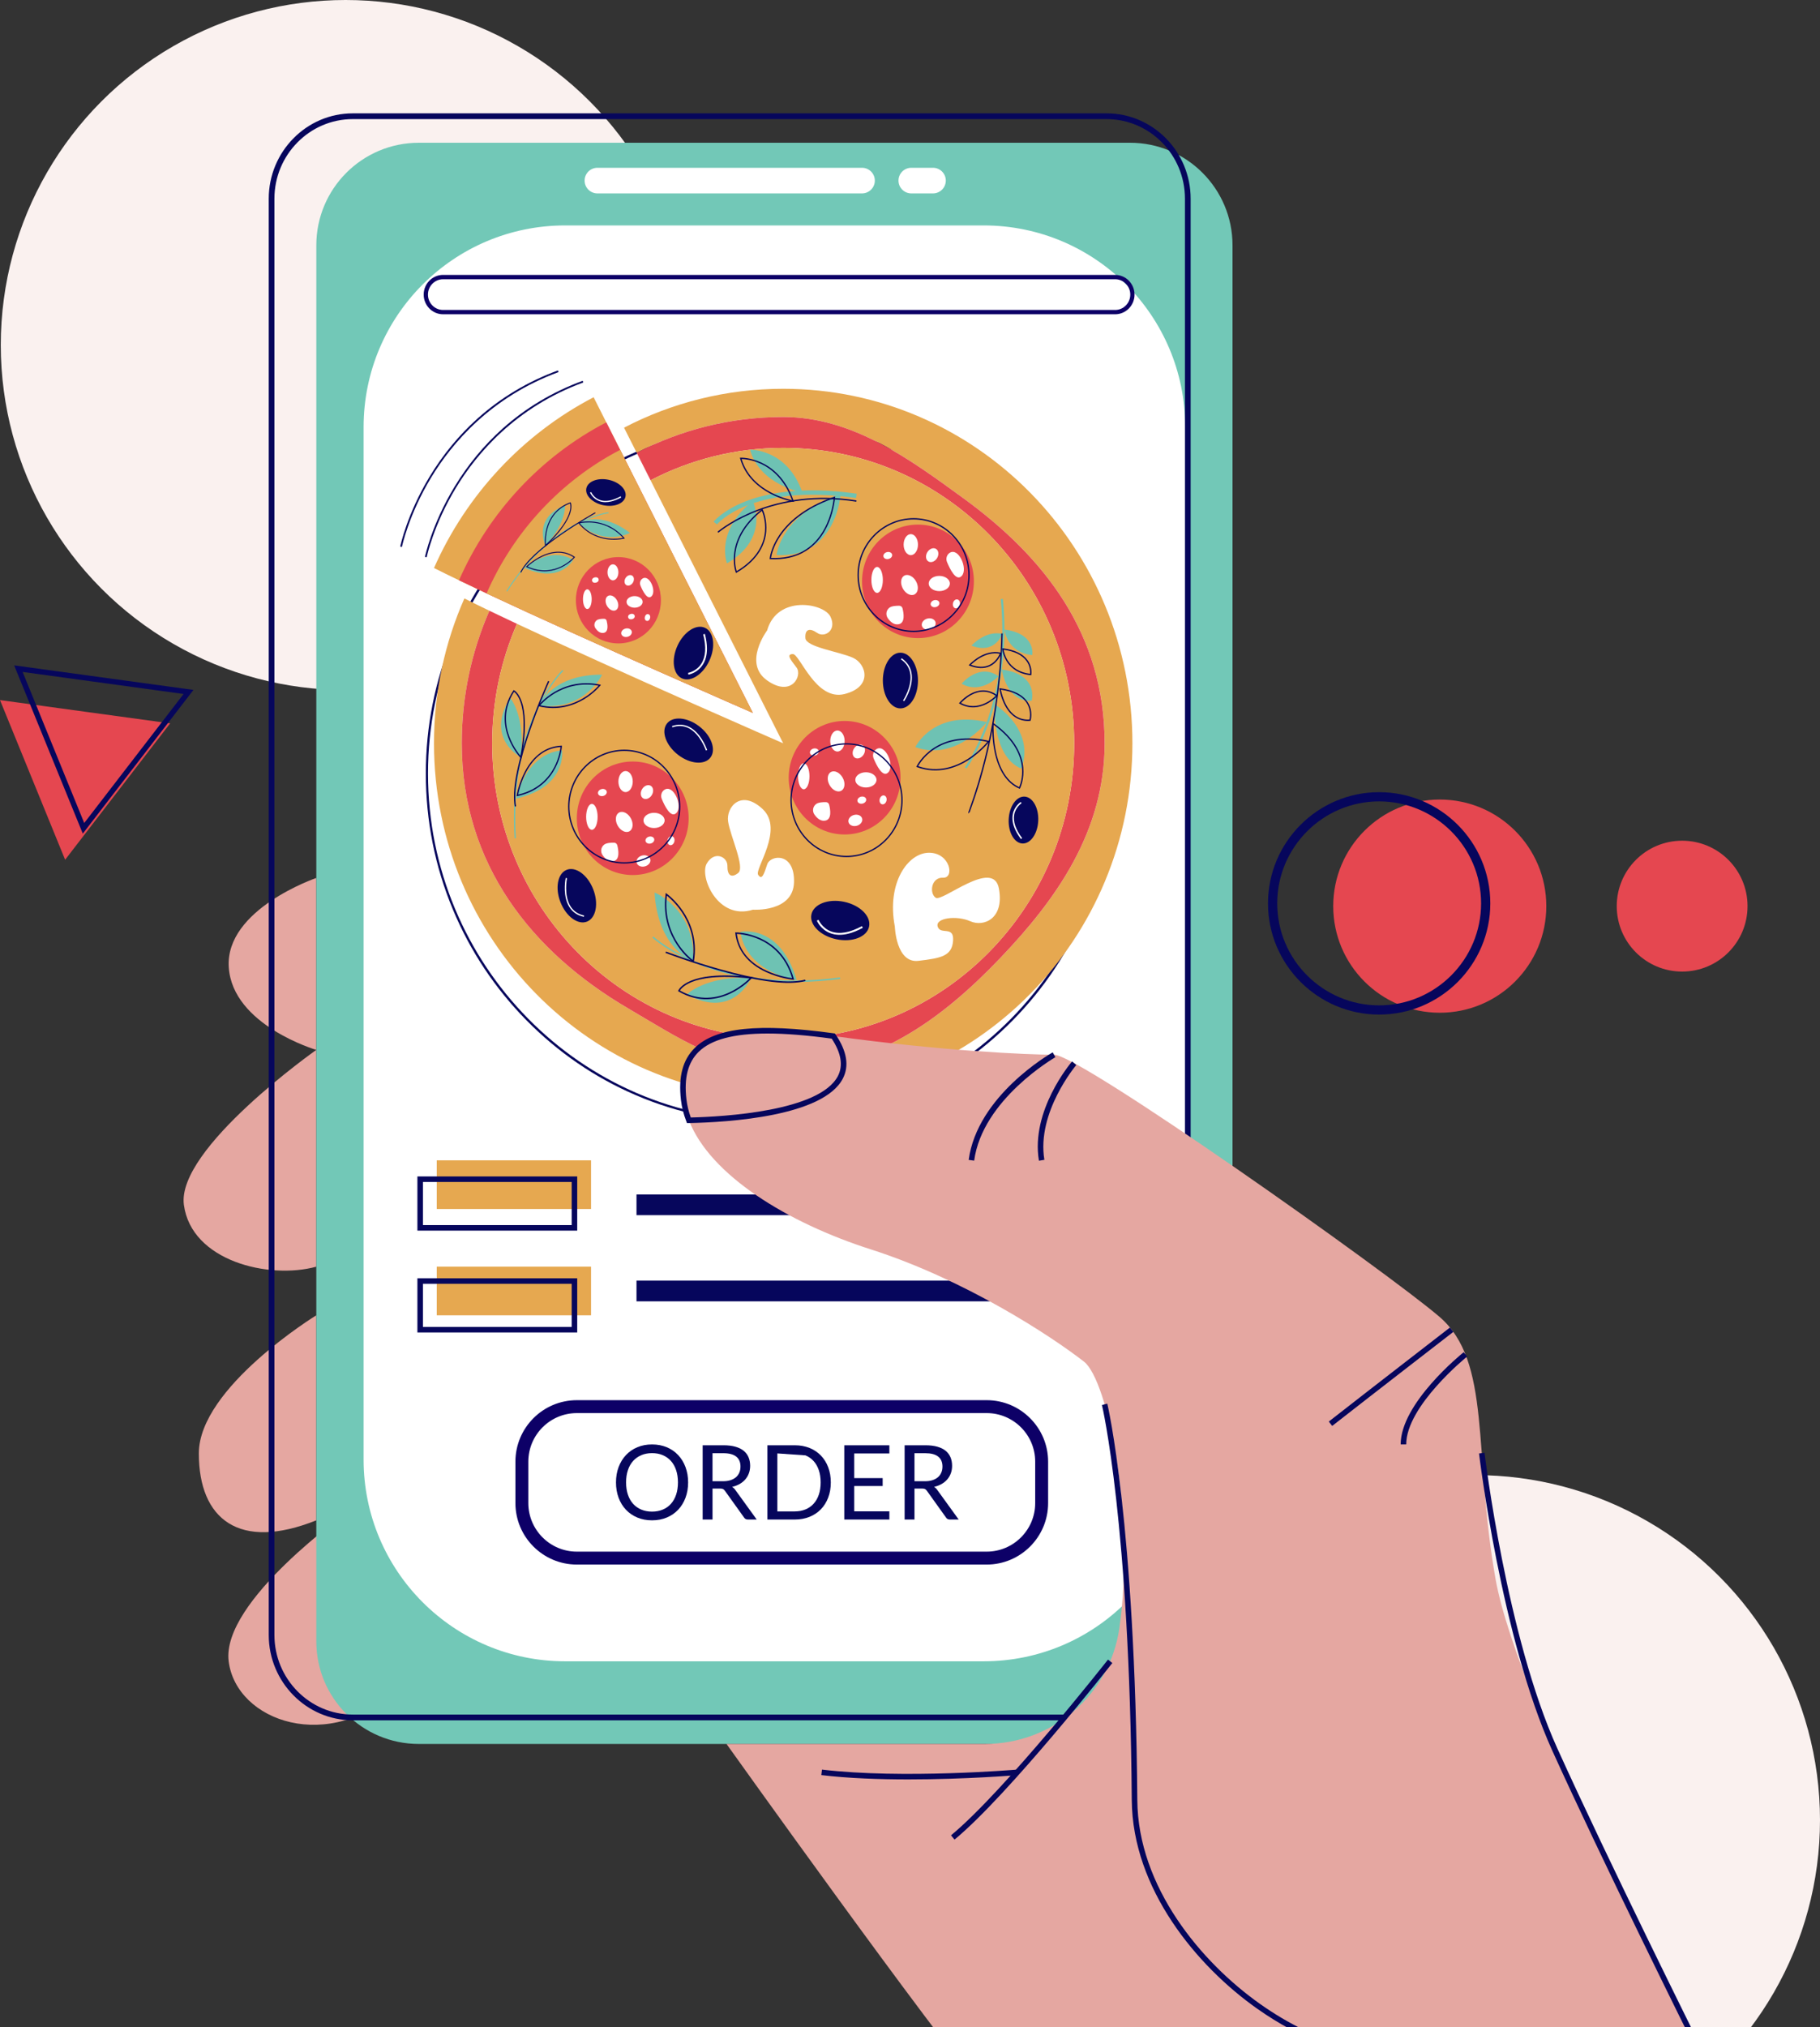 <?xml version="1.0" encoding="utf-8"?>
<!-- Generator: Adobe Illustrator 15.0.0, SVG Export Plug-In . SVG Version: 6.00 Build 0)  -->
<!DOCTYPE svg PUBLIC "-//W3C//DTD SVG 1.1//EN" "http://www.w3.org/Graphics/SVG/1.1/DTD/svg11.dtd">
<svg version="1.1" id="Layer_1" xmlns="http://www.w3.org/2000/svg" xmlns:xlink="http://www.w3.org/1999/xlink" x="0px" y="0px"
	 width="150px" height="167px" viewBox="0 -3.125 150 167" enable-background="new 0 -3.125 150 167" xml:space="preserve">
<rect x="0" y="-3.125" width="150" height="167" fill="#333333" stroke="none"/>
<g>
	<circle fill="#FAF1EF" cx="28.485" cy="25.296" r="28.421"/>
	<circle fill="#FAF1EF" cx="121.579" cy="146.811" r="28.421"/>
	<g>
		<g>
			<g>
				<path fill="#E5A7A1" d="M26.069,69.199c0,0-7.522,2.569-7.215,7.354c0.309,4.785,7.215,6.811,7.215,6.811V69.199z"/>
				<path fill="#E5A7A1" d="M26.069,83.363c0,0-11.53,8.125-10.914,12.762s7.016,6.17,10.914,5.096V83.363z"/>
				<path fill="#E5A7A1" d="M26.069,105.227c0,0-9.681,5.943-9.681,11.377c0,5.432,3.329,8.057,9.681,5.512V105.227z"/>
				<path fill="#E5A7A1" d="M28.722,121.381c0,0-10.502,7.395-9.876,12.35c0.626,4.954,8.294,7.707,14.14,2.18L28.722,121.381z"/>
			</g>
			<g>
				<g>
					<path fill="#72C8B7" d="M93.134,140.539H34.517c-4.665,0-8.447-3.781-8.447-8.447V17.083c0-4.666,3.782-8.448,8.447-8.448
						h58.617c4.665,0,8.447,3.782,8.447,8.448v115.009C101.581,136.758,97.799,140.539,93.134,140.539z"/>
					<path fill="#FFFFFF" d="M81.068,133.73H46.582c-9.176,0-16.615-7.439-16.615-16.615V32.059c0-9.176,7.439-16.614,16.615-16.614
						h34.486c9.177,0,16.614,7.438,16.614,16.614v85.056C97.683,126.291,90.245,133.73,81.068,133.73z"/>
					<path fill="#FFFFFF" d="M71.045,12.807H49.237c-0.583,0-1.055-0.473-1.055-1.055l0,0c0-0.583,0.472-1.055,1.055-1.055h21.808
						c0.583,0,1.056,0.472,1.056,1.055l0,0C72.101,12.334,71.628,12.807,71.045,12.807z"/>
					<path fill="#FFFFFF" d="M76.896,12.807h-1.79c-0.583,0-1.055-0.473-1.055-1.055l0,0c0-0.583,0.472-1.055,1.055-1.055h1.79
						c0.582,0,1.055,0.472,1.055,1.055l0,0C77.95,12.334,77.478,12.807,76.896,12.807z"/>
				</g>
				<path fill="#06065C" d="M91.2,138.591H29.079c-3.82,0-6.93-3.154-6.93-7.031V13.244c0-3.877,3.109-7.032,6.93-7.032H91.2
					c3.82,0,6.93,3.154,6.93,7.032V131.56C98.13,135.437,95.021,138.591,91.2,138.591z M29.079,6.687
					c-3.562,0-6.462,2.941-6.462,6.557V131.56c0,3.615,2.899,6.557,6.462,6.557H91.2c3.562,0,6.461-2.941,6.461-6.557V13.244
					c0-3.616-2.898-6.557-6.461-6.557H29.079z"/>
				<g>
					<path fill="#06065C" d="M91.766,60.599c0,3.881-0.749,7.647-2.227,11.192c-1.428,3.424-3.471,6.498-6.073,9.139
						c-2.602,2.641-5.632,4.714-9.006,6.162c-3.494,1.499-7.204,2.26-11.029,2.26s-7.536-0.761-11.029-2.26
						c-3.374-1.448-6.404-3.521-9.007-6.162s-4.646-5.715-6.072-9.139c-1.478-3.545-2.227-7.311-2.227-11.192
						s0.749-7.647,2.227-11.191c1.427-3.424,3.47-6.499,6.072-9.139s5.633-4.713,9.007-6.162c3.493-1.5,7.204-2.26,11.029-2.26
						s7.535,0.76,11.029,2.26c3.374,1.448,6.404,3.521,9.006,6.162c2.603,2.641,4.646,5.715,6.073,9.139
						C91.017,52.952,91.766,56.718,91.766,60.599z M35.274,60.599c0,15.753,12.631,28.571,28.156,28.571
						s28.156-12.817,28.156-28.571s-12.631-28.57-28.156-28.57S35.274,44.846,35.274,60.599z"/>
					<path fill="#E6A850" d="M35.769,43.666c0.603,0.305,1.297,0.646,2.062,1.013c0.702,0.339,1.465,0.7,2.272,1.079
						c8.512,3.992,21.941,9.842,21.941,9.842L51.112,33.932l-1.144-2.265l-1.043-2.068C43.114,32.624,38.45,37.595,35.769,43.666z"
						/>
					<path fill="#E6A850" d="M64.549,28.902c15.896,0,28.781,13.076,28.781,29.205c0,16.129-12.886,29.204-28.781,29.204
						c-15.895,0-28.78-13.074-28.78-29.204c0-4.251,0.895-8.291,2.505-11.934c0.604,0.305,1.297,0.646,2.062,1.014
						c-1.464,3.337-2.277,7.032-2.277,10.92c0,9.959,5.77,17.184,13.7,21.83c3.892,2.278,7.976,5.052,12.791,5.052
						c7.462,0,13.064-4.145,17.88-9.182c4.625-4.84,8.611-10.425,8.611-17.7c0-9.013-4.956-15.33-11.664-20.207
						c-4.342-3.156-9.078-6.674-14.827-6.674c-4.35,0-8.454,1.064-12.074,2.949l-1.044-2.068
						C55.364,30.058,59.824,28.902,64.549,28.902z"/>
					<path fill="#E54750" d="M37.83,44.679c0.702,0.339,1.465,0.7,2.272,1.079c8.512,3.992,21.941,9.842,21.941,9.842L51.112,33.932
						l-1.144-2.265C44.6,34.461,40.293,39.062,37.83,44.679z"/>
					<path fill="#E54750" d="M64.549,31.226c5.749,0,10.485,3.518,14.827,6.674c6.708,4.877,11.664,11.194,11.664,20.207
						c0,7.274-3.986,12.86-8.611,17.7c-4.815,5.037-10.418,9.182-17.88,9.182c-4.815,0-8.899-2.773-12.791-5.052
						c-7.931-4.646-13.7-11.871-13.7-21.83c0-3.888,0.813-7.583,2.277-10.92c0.703,0.338,1.466,0.7,2.272,1.078
						c-1.313,3.009-2.042,6.339-2.042,9.842c0,13.441,10.737,24.336,23.983,24.336s23.984-10.896,23.984-24.336
						S77.795,33.77,64.549,33.77c-3.938,0-7.653,0.963-10.932,2.669l-1.143-2.265C56.095,32.29,60.199,31.226,64.549,31.226z"/>
					<path fill="#E6A850" d="M64.549,33.77c13.246,0,23.984,10.896,23.984,24.337S77.795,82.443,64.549,82.443
						S40.565,71.548,40.565,58.107c0-3.503,0.729-6.833,2.042-9.842c8.513,3.992,21.941,9.842,21.941,9.842L53.617,36.439
						C56.896,34.733,60.611,33.77,64.549,33.77z"/>
					<path fill="#E6A850" d="M51.112,33.932L62.044,55.6c0,0-13.43-5.851-21.941-9.842C42.329,40.652,46.236,36.47,51.112,33.932z"
						/>
					<path fill="#6EC2B3" d="M59.091,40.078l-0.276-0.226c0.029-0.038,0.747-0.923,2.572-1.651c1.664-0.664,4.614-1.317,9.22-0.657
						l-0.05,0.356c-4.508-0.646-7.388-0.018-9.01,0.623C59.796,39.215,59.098,40.07,59.091,40.078z"/>
					<g>
						<path fill="#6EC2B3" d="M69.288,37.565c0,0-0.324,5.29-5.284,5.034C64.004,42.599,64.29,39.271,69.288,37.565z"/>
						<path fill="#6EC2B3" d="M66.13,37.446c0,0-3.496-0.599-4.311-3.52C61.819,33.926,64.876,33.821,66.13,37.446z"/>
						<path fill="#6EC2B3" d="M62.044,38.152c0,0,1.47,3.03-2.128,5.132C59.916,43.284,58.894,40.623,62.044,38.152z"/>
						<g>
							<path fill="#06065C" d="M68.831,37.774l-0.005,0.081c-0.002,0.013-0.091,1.35-0.789,2.636
								c-0.411,0.757-0.951,1.35-1.603,1.762c-0.814,0.515-1.807,0.746-2.949,0.687l-0.056-0.003l0.005-0.056
								c0.003-0.035,0.08-0.858,0.776-1.903c0.641-0.96,1.948-2.292,4.544-3.178L68.831,37.774z M63.549,42.833
								c2.004,0.086,3.481-0.718,4.393-2.393c0.589-1.083,0.738-2.204,0.77-2.511c-2.512,0.875-3.782,2.167-4.406,3.102
								C63.724,41.902,63.579,42.63,63.549,42.833z"/>
							<path fill="#06065C" d="M65.44,38.221l-0.09-0.015c-0.009-0.001-0.894-0.157-1.866-0.67
								c-0.899-0.475-2.062-1.361-2.487-2.889l-0.018-0.067l0.068-0.002c0.031-0.001,0.787-0.022,1.709,0.405
								c0.85,0.394,1.999,1.26,2.653,3.151L65.44,38.221z M61.121,34.687c0.431,1.448,1.546,2.294,2.413,2.752
								c0.776,0.41,1.495,0.588,1.742,0.641c-0.646-1.792-1.747-2.619-2.564-2.998C61.971,34.739,61.328,34.692,61.121,34.687z"/>
							<path fill="#06065C" d="M63.165,40.345c0,0.1-0.004,0.202-0.012,0.308c-0.076,0.943-0.562,2.299-2.44,3.396l-0.054,0.032
								l-0.022-0.059c-0.011-0.028-0.26-0.69-0.121-1.667c0.128-0.899,0.624-2.24,2.267-3.528l0.052-0.041l0.028,0.06
								C62.877,38.875,63.165,39.482,63.165,40.345z M60.716,43.922c1.418-0.845,2.223-1.976,2.33-3.272
								c0.068-0.831-0.17-1.493-0.253-1.692c-1.569,1.252-2.048,2.545-2.171,3.414C60.511,43.154,60.659,43.738,60.716,43.922z"/>
							<path fill="#06065C" d="M70.59,38.098l-0.017,0.108c-6.753-1.065-10.911,2.177-11.363,2.55l-0.006,0.004l-0.067-0.085
								l0.006-0.004C59.598,40.295,63.79,37.025,70.59,38.098z"/>
						</g>
					</g>
					<path fill="#FFFFFF" d="M63.224,48.809c0,0-2.017,2.691,0.001,4.118c2.018,1.427,2.928-0.407,2.424-1.062
						c-0.503-0.655-0.87-1.104-0.301-1.109s1.88,3.877,4.24,3.296c2.359-0.581,1.822-2.473,0.731-2.982
						c-1.092-0.508-3.883-0.881-3.94-1.621s0.345-0.873,0.967-0.438c0.622,0.435,1.647-0.218,1.096-1.34
						S64.058,45.868,63.224,48.809z"/>
					<path fill="#FFFFFF" d="M62.052,71.814c0,0,3.324,0.228,3.389-2.267c0.063-2.495-1.946-2.256-2.208-1.47
						s-0.43,1.345-0.747,0.865c-0.316-0.48,2.156-3.726,0.38-5.406s-3.038-0.183-2.856,1.021s1.411,3.774,0.834,4.23
						c-0.577,0.456-0.907,0.188-0.892-0.579c0.015-0.767-1.086-1.276-1.706-0.191C57.626,69.103,59.172,72.726,62.052,71.814z"/>
					<g>
						<ellipse fill="#E54750" cx="75.657" cy="44.766" rx="4.608" ry="4.676"/>
						<g>
							<ellipse fill="#FFFFFF" cx="72.289" cy="44.648" rx="0.473" ry="1.069"/>
							<path fill="#FFFFFF" d="M73.298,46.941c-0.265,0.203-0.32,0.584-0.128,0.859c0.2,0.286,0.508,0.578,0.9,0.498
								c0.553-0.112,0.411-0.929,0.312-1.313c-0.031-0.121-0.138-0.207-0.261-0.209c-0.237-0.005-0.622,0.012-0.815,0.159
								C73.304,46.937,73.301,46.938,73.298,46.941z"/>
							<ellipse fill="#FFFFFF" cx="75.066" cy="41.741" rx="0.591" ry="0.866"/>
							<path fill="#FFFFFF" d="M76.428,47.833c0.311-0.081,0.613,0.053,0.676,0.299c0.062,0.246-0.138,0.512-0.449,0.593
								c-0.311,0.082-0.613-0.052-0.676-0.299C75.915,48.181,76.117,47.915,76.428,47.833z"/>
							
								<ellipse transform="matrix(-0.246 -0.969 0.969 -0.246 49.874 123.993)" fill="#FFFFFF" cx="73.14" cy="42.608" rx="0.291" ry="0.368"/>
							
								<ellipse transform="matrix(-0.246 -0.969 0.969 -0.246 50.889 132.719)" fill="#FFFFFF" cx="77.05" cy="46.572" rx="0.291" ry="0.368"/>
							
								<ellipse transform="matrix(-0.973 -0.232 0.232 -0.973 144.704 110.301)" fill="#FFFFFF" cx="78.831" cy="46.652" rx="0.288" ry="0.373"/>
							<path fill="#FFFFFF" d="M76.436,42.352c0.178-0.282,0.499-0.396,0.716-0.255c0.218,0.141,0.249,0.484,0.071,0.767
								c-0.179,0.282-0.499,0.396-0.717,0.255C76.289,42.978,76.257,42.634,76.436,42.352z"/>
							<ellipse fill="#FFFFFF" cx="77.413" cy="44.943" rx="0.872" ry="0.627"/>
							<path fill="#FFFFFF" d="M75.491,44.753c0.241,0.423,0.197,0.907-0.099,1.08c-0.295,0.173-0.73-0.03-0.971-0.453
								c-0.241-0.423-0.197-0.907,0.099-1.08C74.816,44.127,75.251,44.33,75.491,44.753z"/>
							<path fill="#FFFFFF" d="M78.263,42.422c-0.24,0.161-0.325,0.479-0.214,0.749c0.234,0.572,0.756,1.641,1.218,1.145
								C79.801,43.742,79.007,41.926,78.263,42.422z"/>
						</g>
					</g>
					<g>
						<ellipse fill="#E54750" cx="69.611" cy="60.942" rx="4.608" ry="4.676"/>
						<g>
							<ellipse fill="#FFFFFF" cx="66.243" cy="60.824" rx="0.472" ry="1.069"/>
							<path fill="#FFFFFF" d="M67.252,63.117c-0.266,0.204-0.321,0.584-0.129,0.859c0.2,0.286,0.508,0.578,0.9,0.499
								c0.553-0.112,0.411-0.93,0.312-1.313c-0.031-0.121-0.138-0.207-0.261-0.209c-0.237-0.005-0.622,0.012-0.815,0.158
								C67.258,63.112,67.255,63.114,67.252,63.117z"/>
							<ellipse fill="#FFFFFF" cx="69.02" cy="57.917" rx="0.592" ry="0.867"/>
							<path fill="#FFFFFF" d="M70.381,64.01c0.311-0.082,0.614,0.052,0.677,0.299s-0.139,0.512-0.45,0.594
								c-0.311,0.082-0.613-0.052-0.676-0.299S70.07,64.091,70.381,64.01z"/>
							
								<ellipse transform="matrix(-0.246 -0.969 0.969 -0.246 26.66 138.297)" fill="#FFFFFF" cx="67.093" cy="58.784" rx="0.291" ry="0.368"/>
							
								<ellipse transform="matrix(-0.246 -0.969 0.969 -0.246 27.692 147.027)" fill="#FFFFFF" cx="71.003" cy="62.748" rx="0.291" ry="0.368"/>
							
								<ellipse transform="matrix(-0.973 -0.233 0.233 -0.973 128.962 140.858)" fill="#FFFFFF" cx="72.784" cy="62.828" rx="0.288" ry="0.373"/>
							<path fill="#FFFFFF" d="M70.389,58.528c0.179-0.282,0.499-0.396,0.717-0.255c0.217,0.142,0.248,0.485,0.07,0.767
								c-0.179,0.282-0.499,0.396-0.717,0.255C70.242,59.154,70.21,58.811,70.389,58.528z"/>
							<ellipse fill="#FFFFFF" cx="71.366" cy="61.119" rx="0.873" ry="0.627"/>
							<path fill="#FFFFFF" d="M69.445,60.93c0.24,0.423,0.196,0.907-0.1,1.08c-0.295,0.173-0.73-0.03-0.971-0.453
								c-0.241-0.423-0.196-0.906,0.099-1.08C68.77,60.303,69.204,60.506,69.445,60.93z"/>
							<path fill="#FFFFFF" d="M72.217,58.599c-0.241,0.161-0.326,0.478-0.216,0.748c0.235,0.573,0.758,1.641,1.219,1.146
								C73.754,59.918,72.961,58.102,72.217,58.599z"/>
						</g>
					</g>
					<g>
						<ellipse fill="#E54750" cx="50.967" cy="46.323" rx="3.504" ry="3.555"/>
						<g>
							<ellipse fill="#FFFFFF" cx="48.406" cy="46.233" rx="0.359" ry="0.813"/>
							<path fill="#FFFFFF" d="M49.174,47.976c-0.202,0.155-0.244,0.444-0.098,0.654c0.152,0.217,0.386,0.439,0.685,0.378
								c0.42-0.085,0.312-0.707,0.237-0.999c-0.024-0.092-0.104-0.157-0.198-0.159c-0.181-0.004-0.473,0.009-0.62,0.121
								C49.178,47.973,49.176,47.975,49.174,47.976z"/>
							<ellipse fill="#FFFFFF" cx="50.518" cy="44.023" rx="0.449" ry="0.659"/>
							
								<ellipse transform="matrix(-0.247 -0.969 0.969 -0.247 16.916 111.134)" fill="#FFFFFF" cx="51.639" cy="48.994" rx="0.35" ry="0.443"/>
							
								<ellipse transform="matrix(-0.245 -0.97 0.97 -0.245 17.743 103.184)" fill="#FFFFFF" cx="49.053" cy="44.682" rx="0.221" ry="0.279"/>
							
								<ellipse transform="matrix(-0.245 -0.97 0.97 -0.245 18.521 109.817)" fill="#FFFFFF" cx="52.026" cy="47.696" rx="0.221" ry="0.279"/>
							
								<ellipse transform="matrix(-0.973 -0.232 0.232 -0.973 94.222 106.595)" fill="#FFFFFF" cx="53.38" cy="47.756" rx="0.219" ry="0.283"/>
							<path fill="#FFFFFF" d="M51.559,44.488c0.136-0.215,0.379-0.301,0.545-0.194c0.165,0.107,0.188,0.368,0.054,0.583
								c-0.136,0.214-0.38,0.301-0.545,0.194S51.423,44.702,51.559,44.488z"/>
							<ellipse fill="#FFFFFF" cx="52.302" cy="46.458" rx="0.663" ry="0.477"/>
							<path fill="#FFFFFF" d="M50.841,46.313c0.184,0.322,0.149,0.689-0.075,0.821c-0.225,0.132-0.555-0.022-0.738-0.344
								c-0.183-0.322-0.149-0.689,0.075-0.821C50.327,45.837,50.658,45.992,50.841,46.313z"/>
							<path fill="#FFFFFF" d="M52.948,44.541c-0.184,0.122-0.247,0.364-0.164,0.569c0.179,0.436,0.576,1.248,0.927,0.871
								C54.117,45.544,53.514,44.164,52.948,44.541z"/>
						</g>
					</g>
					<g>
						<ellipse fill="#E54750" cx="52.149" cy="64.283" rx="4.608" ry="4.676"/>
						<g>
							<ellipse fill="#FFFFFF" cx="48.781" cy="64.165" rx="0.473" ry="1.069"/>
							<path fill="#FFFFFF" d="M49.79,66.458c-0.266,0.203-0.32,0.584-0.128,0.859c0.2,0.286,0.508,0.578,0.899,0.498
								c0.554-0.112,0.412-0.929,0.313-1.313c-0.032-0.121-0.138-0.207-0.262-0.209c-0.236-0.005-0.622,0.012-0.814,0.158
								C49.796,66.453,49.793,66.455,49.79,66.458z"/>
							<ellipse fill="#FFFFFF" cx="51.559" cy="61.258" rx="0.591" ry="0.867"/>
							
								<ellipse transform="matrix(-0.247 -0.969 0.969 -0.247 0.437 135.934)" fill="#FFFFFF" cx="53.033" cy="67.797" rx="0.461" ry="0.582"/>
							
								<ellipse transform="matrix(-0.246 -0.969 0.969 -0.246 1.656 125.538)" fill="#FFFFFF" cx="49.631" cy="62.125" rx="0.291" ry="0.368"/>
							
								<ellipse transform="matrix(-0.248 -0.969 0.969 -0.248 2.8 134.351)" fill="#FFFFFF" cx="53.542" cy="66.089" rx="0.291" ry="0.367"/>
							
								<ellipse transform="matrix(-0.973 -0.233 0.233 -0.973 93.711 143.403)" fill="#FFFFFF" cx="55.322" cy="66.168" rx="0.287" ry="0.373"/>
							<path fill="#FFFFFF" d="M52.928,61.869c0.178-0.282,0.498-0.396,0.716-0.255c0.217,0.141,0.249,0.485,0.07,0.767
								c-0.178,0.282-0.498,0.396-0.716,0.255C52.78,62.495,52.749,62.151,52.928,61.869z"/>
							<ellipse fill="#FFFFFF" cx="53.905" cy="64.459" rx="0.872" ry="0.627"/>
							<path fill="#FFFFFF" d="M51.983,64.271c0.241,0.423,0.197,0.907-0.099,1.08c-0.296,0.173-0.73-0.03-0.971-0.453
								c-0.241-0.423-0.197-0.907,0.099-1.08C51.308,63.644,51.742,63.847,51.983,64.271z"/>
							<path fill="#FFFFFF" d="M54.755,61.939c-0.241,0.161-0.325,0.479-0.215,0.749c0.235,0.573,0.757,1.641,1.219,1.145
								C56.292,63.259,55.499,61.442,54.755,61.939z"/>
						</g>
					</g>
					<path fill="#06065C" d="M79.916,44.249c0,2.586-2.074,4.69-4.623,4.69c-2.548,0-4.622-2.104-4.622-4.69s2.074-4.69,4.622-4.69
						C77.842,39.558,79.916,41.662,79.916,44.249z M70.778,44.249c0,2.526,2.025,4.581,4.515,4.581c2.49,0,4.516-2.055,4.516-4.581
						c0-2.526-2.025-4.582-4.516-4.582C72.804,39.667,70.778,41.722,70.778,44.249z"/>
					<path fill="#06065C" d="M74.391,62.792c0,2.586-2.074,4.69-4.623,4.69s-4.622-2.104-4.622-4.69s2.073-4.69,4.622-4.69
						S74.391,60.206,74.391,62.792z M65.253,62.792c0,2.526,2.025,4.582,4.515,4.582c2.49,0,4.516-2.055,4.516-4.582
						c0-2.526-2.025-4.582-4.516-4.582C67.278,58.21,65.253,60.266,65.253,62.792z"/>
					<path fill="#06065C" d="M56.071,63.321c0,2.586-2.074,4.69-4.623,4.69s-4.622-2.104-4.622-4.69c0-2.586,2.073-4.69,4.622-4.69
						S56.071,60.735,56.071,63.321z M46.934,63.321c0,2.526,2.025,4.582,4.515,4.582c2.49,0,4.515-2.055,4.515-4.582
						c0-2.526-2.024-4.581-4.515-4.581C48.959,58.74,46.934,60.795,46.934,63.321z"/>
					<g>
						<path fill="#6EC2B3" d="M82.786,48.737c0,1.11-0.075,2.21-0.226,3.29c-0.212,1.516-0.572,2.996-1.07,4.398
							c-0.849,2.391-1.82,3.749-1.83,3.762l-0.145-0.107c0.01-0.014,0.969-1.355,1.809-3.724c0.775-2.185,1.604-5.715,1.155-10.126
							l0.178-0.019C82.743,47.055,82.786,47.899,82.786,48.737z"/>
						<path fill="#6EC2B3" d="M81.324,56.356c0,0-2.553,3.279-5.884,2.062C75.44,58.418,76.912,55.345,81.324,56.356z"/>
						<path fill="#6EC2B3" d="M81.975,54.878c0,0-0.272,4.256,2.181,5.309C84.155,60.187,85.572,57.423,81.975,54.878z"/>
						<path fill="#6EC2B3" d="M82.29,52.583c0,0-1.405,1.536-3.04,0.616C79.25,53.199,80.697,51.449,82.29,52.583z"/>
						<path fill="#6EC2B3" d="M82.561,52.026c0,0,0.396,2.742,2.467,2.576C85.027,54.602,85.653,52.438,82.561,52.026z"/>
						<path fill="#6EC2B3" d="M82.604,49.09c0,0-0.583,1.737-2.541,0.97C80.062,50.06,81.215,48.777,82.604,49.09z"/>
						<path fill="#6EC2B3" d="M82.786,48.737c0,0,0.165,1.883,2.293,2.104C85.079,50.841,85.397,49.066,82.786,48.737z"/>
					</g>
					<g>
						<path fill="#06065C" d="M81.572,57.922l-0.052,0.068c-0.007,0.008-0.657,0.835-1.707,1.5c-0.973,0.615-2.497,1.216-4.238,0.58
							l-0.057-0.021l0.026-0.055c0.016-0.032,0.385-0.789,1.306-1.431c0.848-0.592,2.341-1.187,4.639-0.66L81.572,57.922z
							 M75.671,59.988c1.675,0.586,3.143,0.006,4.083-0.589c0.861-0.545,1.449-1.2,1.626-1.409c-2.208-0.483-3.645,0.089-4.464,0.66
							C76.156,59.179,75.773,59.803,75.671,59.988z"/>
						<path fill="#06065C" d="M84.351,60.437c0,0.816-0.268,1.351-0.28,1.376l-0.023,0.044l-0.045-0.02
							c-1.021-0.438-1.727-1.506-2.042-3.088c-0.237-1.189-0.173-2.263-0.172-2.274l0.006-0.096l0.078,0.055
							c1.875,1.326,2.374,2.716,2.462,3.648C84.346,60.205,84.351,60.323,84.351,60.437z M83.996,61.716
							c0.073-0.169,0.312-0.792,0.23-1.63c-0.086-0.894-0.563-2.223-2.336-3.505c-0.009,0.29-0.019,1.181,0.175,2.149
							C82.278,59.793,82.785,61.167,83.996,61.716z"/>
						<path fill="#06065C" d="M82.238,54.175l-0.042,0.045c-0.015,0.016-0.365,0.395-0.923,0.665
							c-0.519,0.251-1.318,0.448-2.183-0.039l-0.058-0.032l0.042-0.051c0.016-0.018,0.375-0.449,0.939-0.746
							c0.525-0.277,1.328-0.48,2.173,0.121L82.238,54.175z M79.202,54.784c0.644,0.34,1.323,0.341,2.021,0.004
							c0.43-0.207,0.739-0.488,0.85-0.597c-0.627-0.422-1.302-0.449-2.006-0.079C79.632,54.341,79.314,54.662,79.202,54.784z"/>
						<path fill="#06065C" d="M85.001,55.756c0,0.265-0.051,0.446-0.056,0.462l-0.01,0.036l-0.037,0.003
							c-0.869,0.07-1.582-0.364-2.062-1.253c-0.358-0.666-0.459-1.34-0.463-1.368l-0.011-0.071l0.071,0.009
							c1.11,0.147,1.875,0.535,2.271,1.152C84.942,55.094,85.001,55.472,85.001,55.756z M84.852,56.15
							c0.034-0.155,0.14-0.783-0.236-1.367c-0.37-0.575-1.084-0.942-2.123-1.092c0.036,0.192,0.157,0.737,0.44,1.262
							C83.39,55.799,84.034,56.202,84.852,56.15z"/>
						<path fill="#06065C" d="M82.54,50.65l-0.02,0.058c-0.01,0.029-0.248,0.721-0.929,1.044c-0.475,0.225-1.04,0.211-1.683-0.041
							l-0.072-0.029l0.053-0.059c0.012-0.013,1.189-1.302,2.592-0.986L82.54,50.65z M80.025,51.638
							c0.581,0.212,1.092,0.217,1.52,0.015c0.528-0.25,0.779-0.752,0.852-0.923C81.251,50.511,80.268,51.398,80.025,51.638z"/>
						<path fill="#06065C" d="M85.013,52.258c0,0.113-0.012,0.185-0.014,0.193L84.99,52.5l-0.05-0.005
							c-1.121-0.116-1.698-0.695-1.984-1.16c-0.311-0.504-0.354-0.974-0.356-0.993l-0.006-0.067l0.066,0.008
							c0.964,0.122,1.646,0.451,2.028,0.979C84.965,51.643,85.013,52.033,85.013,52.258z M84.899,52.381
							c0.013-0.151,0.022-0.614-0.299-1.057c-0.355-0.489-0.989-0.8-1.885-0.924c0.024,0.146,0.104,0.508,0.334,0.881
							C83.44,51.912,84.062,52.282,84.899,52.381z"/>
						<path fill="#06065C" d="M82.636,49.056c-0.073,3.242-0.475,6.469-1.193,9.592c-0.572,2.491-1.194,4.219-1.428,4.869
							c-0.057,0.158-0.102,0.283-0.105,0.306c0.001-0.007,0-0.022-0.012-0.036l-0.04,0.035v0.056l-0.045-0.024
							c-0.021-0.032-0.021-0.032,0.102-0.374c2.019-5.617,2.536-10.945,2.614-14.426L82.636,49.056z"/>
					</g>
					<path fill="#FFFFFF" d="M73.751,73.207c0,0,0.093,3.042,1.946,2.82c1.854-0.221,2.762-0.387,2.853-1.658
						c0.091-1.273-1.044-0.443-1.268-1.162c-0.223-0.719,1.559-0.94,2.686-0.442c1.126,0.497,2.823-0.222,2.356-2.71
						c-0.468-2.489-4.666,1.161-5.21,0.773c-0.545-0.387-0.359-1.695,0.611-1.649c0.97,0.045,0.588-2.056-1.156-2.056
						S73.059,69.612,73.751,73.207z"/>
					<g>
						<path fill="#06065C" d="M58.115,48.598c0.724,0.345,0.88,1.555,0.349,2.702s-1.549,1.798-2.272,1.453
							c-0.724-0.345-0.88-1.555-0.349-2.702S57.392,48.253,58.115,48.598z"/>
						<path fill="#FFFFFF" d="M58.266,50.308c0,0.526-0.117,0.971-0.352,1.332c-0.446,0.688-1.15,0.804-1.181,0.809l-0.021-0.144
							l0.011,0.072l-0.011-0.072c0.007-0.001,0.674-0.112,1.084-0.747c0.373-0.576,0.427-1.393,0.16-2.426l0.139-0.037
							C58.209,49.537,58.266,49.942,58.266,50.308z"/>
					</g>
					<g>
						<path fill="#06065C" d="M51.552,37.781c-0.117,0.579-0.935,0.898-1.826,0.713c-0.892-0.185-1.52-0.805-1.402-1.383
							c0.116-0.579,0.934-0.898,1.825-0.713S51.668,37.202,51.552,37.781z"/>
						<path fill="#FFFFFF" d="M50.384,38.182c-0.366,0.09-0.697,0.082-0.989-0.024c-0.557-0.203-0.758-0.689-0.767-0.709l0.097-0.04
							l-0.048,0.02l0.048-0.02c0.002,0.005,0.193,0.465,0.707,0.651c0.465,0.169,1.044,0.068,1.72-0.3l0.05,0.093
							C50.912,38.009,50.64,38.12,50.384,38.182z"/>
					</g>
					<g>
						<path fill="#06065C" d="M71.629,73.201c-0.173,0.853-1.377,1.322-2.69,1.05s-2.238-1.185-2.066-2.038s1.376-1.323,2.689-1.051
							C70.875,71.436,71.801,72.348,71.629,73.201z"/>
						<path fill="#FFFFFF" d="M69.909,73.791c-0.541,0.133-1.028,0.121-1.459-0.036c-0.82-0.299-1.116-1.015-1.128-1.045l0.143-0.06
							l-0.071,0.029l0.071-0.029c0.002,0.007,0.285,0.685,1.04,0.959c0.687,0.249,1.539,0.1,2.535-0.442l0.072,0.138
							C70.687,73.537,70.285,73.699,69.909,73.791z"/>
					</g>
					<g>
						
							<ellipse transform="matrix(-0.043 0.999 -0.999 -0.043 152.371 -17.087)" fill="#06065C" cx="84.372" cy="64.456" rx="1.933" ry="1.219"/>
						<path fill="#FFFFFF" d="M83.625,65.108c-0.168-0.408-0.22-0.793-0.153-1.151c0.127-0.682,0.637-1.003,0.659-1.017l0.062,0.104
							l-0.031-0.052l0.031,0.052c-0.005,0.003-0.487,0.309-0.604,0.937c-0.104,0.57,0.114,1.222,0.651,1.938l-0.096,0.074
							C83.916,65.688,83.742,65.393,83.625,65.108z"/>
					</g>
					<g>
						<ellipse fill="#06065C" cx="74.21" cy="52.936" rx="1.447" ry="2.295"/>
						<path fill="#FFFFFF" d="M75.155,52.692c0,0.982-0.606,1.904-0.636,1.947l-0.089-0.061c0.008-0.012,0.788-1.199,0.582-2.272
							c-0.089-0.457-0.344-0.832-0.76-1.115l0.06-0.091c0.441,0.3,0.712,0.698,0.806,1.185
							C75.144,52.421,75.155,52.558,75.155,52.692z"/>
					</g>
					<g>
						<path fill="#06065C" d="M54.958,56.492c0.485-0.646,1.684-0.546,2.678,0.223c0.993,0.768,1.406,1.914,0.921,2.56
							c-0.484,0.646-1.683,0.546-2.677-0.223C54.887,58.284,54.474,57.138,54.958,56.492z"/>
						<path fill="#FFFFFF" d="M57.141,56.973c0.77,0.595,1.125,1.643,1.142,1.693l-0.103,0.035
							c-0.005-0.013-0.462-1.362-1.429-1.846c-0.411-0.206-0.86-0.227-1.334-0.063l-0.034-0.103
							c0.501-0.174,0.979-0.151,1.417,0.068C56.921,56.818,57.034,56.891,57.141,56.973z"/>
					</g>
					<g>
						<path fill="#06065C" d="M48.388,72.791c-0.742,0.303-1.722-0.404-2.189-1.58s-0.245-2.375,0.497-2.678
							c0.741-0.303,1.721,0.403,2.188,1.579C49.352,71.287,49.129,72.486,48.388,72.791z"/>
						<path fill="#FFFFFF" d="M46.754,71.246c-0.362-0.91-0.14-1.996-0.129-2.047l0.105,0.023c-0.003,0.014-0.289,1.411,0.298,2.327
							c0.251,0.391,0.626,0.642,1.115,0.746l-0.021,0.107c-0.52-0.111-0.917-0.379-1.184-0.794
							C46.864,71.493,46.804,71.371,46.754,71.246z"/>
					</g>
					<g>
						<g>
							<path fill="#6EC2B3" d="M69.25,77.514c-2.361,0.318-4.645,0.339-6.785,0.059c-1.714-0.223-3.341-0.639-4.837-1.232
								c-2.548-1.014-3.85-2.217-3.862-2.229l0.081-0.089c0.013,0.012,1.302,1.202,3.832,2.207
								c2.335,0.928,6.235,1.883,11.556,1.164L69.25,77.514z"/>
							<path fill="#6EC2B3" d="M65.66,77.618c0,0-4.127-0.579-4.639-3.979C61.021,73.639,64.285,72.918,65.66,77.618z"/>
							<path fill="#6EC2B3" d="M61.904,77.431c0,0-1.445,3.485-5.299,1.366C56.605,78.797,58.149,77.244,61.904,77.431z"/>
							<path fill="#6EC2B3" d="M57.133,76.066c0,0-2.911-0.977-3.188-5.671C53.944,70.396,57.343,71.742,57.133,76.066z"/>
						</g>
						<path fill="#06065C" d="M65.448,77.593l-0.087-0.008c-0.011-0.001-1.103-0.11-2.227-0.632
							c-1.496-0.694-2.372-1.801-2.533-3.201l-0.008-0.067h0.067c0.037-0.001,0.938,0.003,1.982,0.474
							c0.965,0.435,2.23,1.369,2.781,3.35L65.448,77.593z M60.729,73.809c0.178,1.34,1.003,2.36,2.455,3.034
							c0.922,0.429,1.82,0.573,2.1,0.61c-0.55-1.873-1.76-2.764-2.686-3.183C61.738,73.882,60.959,73.818,60.729,73.809z"/>
						<path fill="#06065C" d="M62.028,77.385l-0.079,0.087c-0.007,0.008-0.692,0.757-1.77,1.26
							c-0.997,0.466-2.545,0.812-4.252-0.184l-0.046-0.026l0.021-0.049c0.007-0.019,0.189-0.452,1.032-0.803
							c0.763-0.318,2.245-0.627,4.978-0.3L62.028,77.385z M56.038,78.472c1.642,0.933,3.127,0.599,4.088,0.151
							c0.841-0.393,1.438-0.937,1.649-1.146c-2.611-0.299-4.037-0.005-4.776,0.298C56.353,78.039,56.11,78.355,56.038,78.472z"/>
						<path fill="#06065C" d="M57.176,76.171l-0.077-0.054c-0.028-0.02-0.69-0.486-1.304-1.411c-0.566-0.853-1.189-2.269-0.94-4.17
							l0.013-0.099l0.081,0.057c0.007,0.005,0.719,0.516,1.347,1.454c0.579,0.866,1.206,2.286,0.896,4.129L57.176,76.171z
							 M54.96,70.656c-0.208,1.809,0.389,3.158,0.932,3.979c0.48,0.725,1.004,1.172,1.197,1.324
							c0.265-1.754-0.335-3.107-0.891-3.939C55.706,71.283,55.162,70.816,54.96,70.656z"/>
						<path fill="#06065C" d="M66.391,77.691c-1.36,0.363-3.718,0.084-7.006-0.832c-2.445-0.681-4.519-1.479-4.539-1.486
							l0.043-0.113c0.082,0.031,8.271,3.17,11.472,2.314L66.391,77.691z"/>
					</g>
					<g>
						<g>
							<path fill="#6EC2B3" d="M41.733,45.557c0.864-1.352,1.844-2.534,2.911-3.513c0.854-0.784,1.766-1.44,2.711-1.951
								c1.61-0.871,2.774-1.018,2.786-1.02l0.01,0.081c-0.012,0.001-1.164,0.148-2.763,1.013c-1.475,0.798-3.642,2.389-5.588,5.434
								L41.733,45.557z"/>
							<path fill="#6EC2B3" d="M43.237,43.666c0,0,2.076-1.87,3.996-0.659C47.233,43.007,46.179,44.996,43.237,43.666z"/>
							<path fill="#6EC2B3" d="M44.958,41.818c0,0-1.113-2.253,1.614-3.315C46.572,38.502,46.679,39.969,44.958,41.818z"/>
							<path fill="#6EC2B3" d="M47.706,39.956c0,0,1.749-1.072,4.213,0.819C51.919,40.775,49.774,41.938,47.706,39.956z"/>
						</g>
						<path fill="#06065C" d="M43.342,43.568l0.041-0.041c0.006-0.005,0.533-0.52,1.28-0.871c0.995-0.468,1.927-0.438,2.695,0.085
							l0.037,0.025l-0.029,0.035c-0.016,0.02-0.407,0.481-1.095,0.813c-0.636,0.308-1.65,0.553-2.877-0.022L43.342,43.568z
							 M47.275,42.783c-0.746-0.489-1.613-0.507-2.578-0.054c-0.614,0.289-1.076,0.688-1.215,0.815
							c1.173,0.529,2.142,0.293,2.752-0.001C46.802,43.27,47.171,42.896,47.275,42.783z"/>
						<path fill="#06065C" d="M44.928,41.901l-0.01-0.079c-0.001-0.007-0.077-0.683,0.138-1.455c0.2-0.715,0.697-1.66,1.935-2.106
							l0.032-0.012l0.017,0.031c0.006,0.012,0.143,0.293-0.047,0.878c-0.172,0.529-0.66,1.426-2.007,2.688L44.928,41.901z
							 M46.98,38.352c-1.177,0.439-1.654,1.347-1.847,2.035c-0.169,0.602-0.155,1.145-0.144,1.345
							c1.281-1.212,1.753-2.073,1.922-2.583C47.06,38.701,47.008,38.439,46.98,38.352z"/>
						<path fill="#06065C" d="M47.636,39.933l0.061-0.017c0.021-0.005,0.542-0.144,1.269-0.059c0.671,0.079,1.647,0.372,2.489,1.324
							l0.044,0.05l-0.063,0.017c-0.006,0.001-0.569,0.146-1.31,0.062c-0.684-0.078-1.663-0.371-2.449-1.328L47.636,39.933z
							 M51.349,41.184c-0.813-0.891-1.745-1.169-2.39-1.245c-0.57-0.067-1.021,0.008-1.18,0.042
							c0.761,0.896,1.695,1.174,2.352,1.249C50.712,41.295,51.181,41.219,51.349,41.184z"/>
						<path fill="#06065C" d="M42.884,44.01c0.408-0.857,1.569-1.947,3.451-3.24c1.399-0.961,2.695-1.682,2.709-1.688l0.038,0.071
							c-0.052,0.028-5.167,2.877-6.126,4.893L42.884,44.01z"/>
					</g>
					<g>
						<g>
							<path fill="#6EC2B3" d="M42.409,65.931c-0.138-2.166-0.017-4.241,0.36-6.17c0.302-1.543,0.767-2.997,1.383-4.32
								c1.049-2.255,2.189-3.364,2.201-3.375l0.074,0.079c-0.012,0.011-1.141,1.11-2.182,3.349c-0.96,2.066-2.04,5.553-1.729,10.432
								L42.409,65.931z"/>
							<path fill="#6EC2B3" d="M42.535,62.661c0,0,0.762-3.715,3.794-3.973C46.329,58.688,46.767,61.698,42.535,62.661z"/>
							<path fill="#6EC2B3" d="M42.929,59.26c0,0-2.988-1.526-0.884-4.899C42.045,54.361,43.322,55.859,42.929,59.26z"/>
							<path fill="#6EC2B3" d="M44.423,55.006c0,0,1.039-2.586,5.199-2.553C49.622,52.453,48.228,55.459,44.423,55.006z"/>
						</g>
						<path fill="#06065C" d="M42.57,62.471l0.013-0.079c0.002-0.01,0.164-0.996,0.692-1.985c0.704-1.317,1.733-2.046,2.979-2.107
							l0.06-0.003l-0.004,0.061c-0.002,0.034-0.059,0.852-0.538,1.773c-0.442,0.851-1.344,1.944-3.125,2.324L42.57,62.471z
							 M46.198,58.412c-1.194,0.08-2.146,0.768-2.828,2.046c-0.434,0.812-0.617,1.62-0.666,1.872
							c1.687-0.386,2.547-1.431,2.972-2.247C46.071,59.324,46.175,58.62,46.198,58.412z"/>
						<path fill="#06065C" d="M42.962,59.375l-0.072-0.077c-0.006-0.007-0.625-0.675-1.004-1.685
							c-0.351-0.935-0.562-2.361,0.42-3.853l0.026-0.04l0.042,0.021c0.016,0.008,0.387,0.2,0.646,0.987
							c0.234,0.712,0.418,2.079-0.038,4.542L42.962,59.375z M42.366,53.865c-0.923,1.436-0.719,2.806-0.382,3.706
							c0.295,0.788,0.739,1.363,0.911,1.569c0.424-2.355,0.25-3.669,0.028-4.359C42.729,54.178,42.465,53.938,42.366,53.865z"/>
						<path fill="#06065C" d="M44.328,55.039l0.052-0.067c0.02-0.024,0.472-0.598,1.324-1.099c0.787-0.463,2.075-0.943,3.738-0.602
							l0.087,0.018l-0.056,0.07c-0.005,0.006-0.499,0.622-1.365,1.136c-0.8,0.474-2.091,0.957-3.699,0.564L44.328,55.039z
							 M49.33,53.36c-1.584-0.298-2.812,0.162-3.567,0.605c-0.67,0.393-1.096,0.842-1.242,1.008c1.531,0.347,2.763-0.116,3.53-0.571
							C48.731,54,49.177,53.534,49.33,53.36z"/>
						<path fill="#06065C" d="M42.427,63.321c-0.239-1.258,0.151-3.384,1.159-6.317c0.749-2.18,1.579-4.016,1.588-4.035l0.098,0.046
							c-0.033,0.073-3.301,7.325-2.739,10.285L42.427,63.321z"/>
					</g>
					<g>
						<path fill="#06065C" d="M48.072,28.381c-5.574,2.049-8.786,5.854-10.499,8.686c-1.857,3.07-2.402,5.689-2.408,5.715
							l-0.14-0.029c0.005-0.026,0.554-2.667,2.423-5.757c1.098-1.815,2.429-3.43,3.958-4.799c1.911-1.711,4.138-3.041,6.617-3.953
							L48.072,28.381z"/>
						<path fill="#06065C" d="M46.031,27.528c-5.576,2.05-8.788,5.857-10.501,8.69c-1.856,3.07-2.399,5.685-2.404,5.71L32.985,41.9
							c0.005-0.026,0.554-2.667,2.422-5.758c1.099-1.815,2.43-3.43,3.959-4.798c1.911-1.711,4.137-3.041,6.617-3.953L46.031,27.528z
							"/>
					</g>
				</g>
				<path fill="#0D0067" d="M91.907,22.764h-55.39c-0.881,0-1.598-0.727-1.598-1.621c0-0.894,0.717-1.622,1.598-1.622h55.39
					c0.881,0,1.598,0.728,1.598,1.622C93.505,22.037,92.788,22.764,91.907,22.764z M36.518,19.878c-0.688,0-1.247,0.568-1.247,1.266
					c0,0.697,0.56,1.265,1.247,1.265h55.39c0.688,0,1.247-0.568,1.247-1.265c0-0.698-0.559-1.266-1.247-1.266H36.518z"/>
				<g>
					<path fill="#0D0067" d="M81.321,125.76h-33.78c-2.79,0-5.061-2.271-5.061-5.061v-3.418c0-2.791,2.271-5.062,5.061-5.062h33.78
						c2.791,0,5.062,2.271,5.062,5.062v3.418C86.383,123.489,84.112,125.76,81.321,125.76z M47.541,113.283
						c-2.204,0-3.997,1.793-3.997,3.998v3.418c0,2.203,1.793,3.996,3.997,3.996h33.78c2.204,0,3.997-1.793,3.997-3.996v-3.418
						c0-2.205-1.793-3.998-3.997-3.998H47.541z"/>
					<g>
						<path fill="#06065C" d="M56.713,118.994c0,0.458-0.072,0.879-0.215,1.262c-0.144,0.383-0.345,0.712-0.606,0.988
							c-0.261,0.275-0.574,0.49-0.939,0.643c-0.366,0.152-0.771,0.229-1.215,0.229s-0.847-0.076-1.211-0.229
							c-0.365-0.152-0.678-0.367-0.938-0.643c-0.262-0.276-0.463-0.605-0.606-0.988c-0.143-0.383-0.215-0.804-0.215-1.262
							c0-0.459,0.072-0.879,0.215-1.262c0.144-0.383,0.345-0.713,0.606-0.99c0.261-0.278,0.573-0.494,0.938-0.647
							c0.364-0.153,0.768-0.23,1.211-0.23s0.849,0.077,1.215,0.23c0.365,0.153,0.679,0.369,0.939,0.647
							c0.262,0.277,0.463,0.607,0.606,0.99C56.641,118.115,56.713,118.535,56.713,118.994z M55.875,118.994
							c0-0.377-0.051-0.713-0.151-1.012s-0.244-0.553-0.43-0.758c-0.185-0.207-0.409-0.365-0.673-0.477s-0.558-0.166-0.884-0.166
							c-0.322,0-0.615,0.055-0.879,0.166s-0.489,0.27-0.676,0.477c-0.187,0.205-0.33,0.459-0.431,0.758
							c-0.102,0.299-0.151,0.635-0.151,1.012c0,0.375,0.05,0.712,0.151,1.01c0.101,0.297,0.244,0.549,0.431,0.756
							c0.187,0.206,0.412,0.364,0.676,0.473c0.264,0.11,0.557,0.165,0.879,0.165c0.326,0,0.62-0.055,0.884-0.165
							c0.264-0.108,0.488-0.267,0.673-0.473c0.186-0.207,0.329-0.459,0.43-0.756C55.824,119.706,55.875,119.369,55.875,118.994z"/>
						<path fill="#06065C" d="M58.724,119.498v2.553h-0.812v-6.118h1.704c0.382,0,0.711,0.039,0.989,0.117
							c0.277,0.079,0.507,0.191,0.688,0.339c0.182,0.148,0.315,0.327,0.402,0.537c0.087,0.209,0.131,0.443,0.131,0.701
							c0,0.217-0.034,0.419-0.102,0.607c-0.067,0.188-0.165,0.355-0.293,0.506c-0.127,0.148-0.283,0.276-0.467,0.382
							s-0.392,0.185-0.625,0.239c0.102,0.06,0.191,0.146,0.27,0.26l1.759,2.43h-0.724c-0.148,0-0.258-0.059-0.328-0.176
							l-1.565-2.186c-0.048-0.068-0.1-0.117-0.155-0.146c-0.057-0.031-0.141-0.045-0.253-0.045H58.724z M58.724,118.896h0.854
							c0.238,0,0.447-0.028,0.629-0.087c0.181-0.059,0.332-0.142,0.454-0.248c0.122-0.107,0.214-0.234,0.275-0.383
							c0.062-0.147,0.093-0.311,0.093-0.49c0-0.364-0.118-0.639-0.355-0.824s-0.59-0.277-1.059-0.277h-0.892V118.896z"/>
						<path fill="#06065C" d="M68.473,118.994c0,0.458-0.071,0.875-0.215,1.25c-0.143,0.377-0.345,0.697-0.605,0.966
							c-0.262,0.267-0.574,0.474-0.938,0.621c-0.365,0.146-0.769,0.22-1.212,0.22h-2.255v-6.118h2.255
							c0.443,0,0.847,0.073,1.212,0.22c0.364,0.146,0.677,0.354,0.938,0.623c0.261,0.27,0.463,0.592,0.605,0.967
							C68.401,118.119,68.473,118.535,68.473,118.994z M64.067,116.604v4.777h1.435c0.322,0,0.616-0.055,0.88-0.162
							c0.264-0.108,0.487-0.265,0.673-0.469c0.186-0.203,0.328-0.453,0.43-0.748c0.101-0.297,0.15-0.633,0.15-1.008
							c0-0.377-0.05-0.712-0.15-1.008c-0.102-0.297-0.244-0.547-0.43-0.752s-0.409-0.361-0.673-0.469L64.067,116.604z"/>
						<path fill="#06065C" d="M73.299,115.933v0.675h-2.895v2.032h2.343v0.649h-2.343v2.087h2.895v0.675h-3.716v-6.118H73.299z"/>
						<path fill="#06065C" d="M75.369,119.498v2.553h-0.812v-6.118h1.704c0.382,0,0.711,0.039,0.989,0.117
							c0.277,0.079,0.507,0.191,0.688,0.339c0.181,0.148,0.314,0.327,0.402,0.537c0.086,0.209,0.13,0.443,0.13,0.701
							c0,0.217-0.033,0.419-0.101,0.607c-0.067,0.188-0.165,0.355-0.293,0.506c-0.128,0.148-0.283,0.276-0.467,0.382
							s-0.392,0.185-0.625,0.239c0.101,0.06,0.19,0.146,0.27,0.26l1.759,2.43h-0.724c-0.149,0-0.258-0.059-0.328-0.176l-1.565-2.186
							c-0.048-0.068-0.1-0.117-0.155-0.146c-0.057-0.031-0.141-0.045-0.253-0.045H75.369z M75.369,118.896h0.854
							c0.238,0,0.448-0.028,0.63-0.087c0.181-0.059,0.332-0.142,0.454-0.248c0.122-0.107,0.214-0.234,0.275-0.383
							c0.062-0.147,0.093-0.311,0.093-0.49c0-0.364-0.119-0.639-0.355-0.824c-0.237-0.186-0.59-0.277-1.059-0.277h-0.892V118.896z"
							/>
					</g>
				</g>
				<rect x="35.996" y="92.461" fill="#E6A850" width="12.717" height="4.008"/>
				<rect x="35.996" y="101.221" fill="#E6A850" width="12.717" height="4.006"/>
				<path fill="#06065C" d="M47.573,106.641H34.401v-4.463h13.172V106.641z M34.857,106.184h12.26v-3.551h-12.26V106.184z"/>
				<path fill="#06065C" d="M47.573,98.251H34.401v-4.463h13.172V98.251z M34.857,97.795h12.26v-3.551h-12.26V97.795z"/>
				<rect x="52.459" y="95.271" fill="#06065C" width="40.871" height="1.707"/>
				<rect x="52.459" y="102.37" fill="#06065C" width="40.871" height="1.707"/>
			</g>
			<path fill="#E5A7A1" d="M104.756,194.45c0,0-3.083-6.783-6.475-11.099c-3.392-4.316-12.642-8.942-16.958-13.875
				c-4.317-4.934-21.446-28.937-21.446-28.937h21.306c5.536,0,10.276-4.041,11.068-9.52c1.335-9.225-0.942-20.442-2.911-21.974
				c-2.774-2.159-9.866-6.783-17.575-9.25c-6.862-2.195-13.237-6.104-14.987-10.635c-0.216-0.557-0.362-1.123-0.429-1.697
				c-0.616-5.242,3.392-6.475,12.333-5.242c8.942,1.232,16.033,1.541,18.19,1.541c2.159,0,27.441,17.885,31.757,21.582
				c4.317,3.701,2.775,11.101,4.626,21.584c1.85,10.482,16.648,38.539,16.648,38.539C141.754,177.801,104.756,194.45,104.756,194.45
				z"/>
			<path fill="#06065C" d="M114.298,166.318c-3.189,0-7.051-1.405-10.704-3.985c-4.95-3.497-10.261-9.845-10.316-17.172
				c-0.173-22.818-2.436-32.454-2.459-32.548l0.443-0.107c0.023,0.095,2.298,9.781,2.472,32.652
				c0.054,7.154,5.266,13.37,10.124,16.803c4.705,3.323,9.733,4.658,13.123,3.486l0.148,0.431
				C116.273,166.174,115.32,166.318,114.298,166.318z"/>
			<path fill="#06065C" d="M80.289,92.486l-0.452-0.061c0.707-5.274,6.67-8.716,6.924-8.859l0.225,0.396
				C86.926,83.997,80.965,87.438,80.289,92.486z"/>
			<path fill="#06065C" d="M85.626,92.493c-0.691-4.124,2.594-8.018,2.733-8.181l0.347,0.296c-0.032,0.038-3.285,3.897-2.631,7.81
				L85.626,92.493z"/>
			<path fill="#06065C" d="M109.796,114.34l-0.281-0.359c3.429-2.68,9.922-7.698,9.986-7.748l0.279,0.36
				C119.715,106.643,113.224,111.66,109.796,114.34z"/>
			<path fill="#06065C" d="M115.896,115.864h-0.457c0-3.39,4.983-7.427,5.195-7.597l0.285,0.355
				C120.869,108.664,115.896,112.693,115.896,115.864z"/>
			<path fill="#06065C" d="M56.622,89.394l-0.058-0.149c-0.226-0.582-0.374-1.172-0.442-1.754c-0.225-1.916,0.148-3.32,1.142-4.295
				c1.719-1.684,5.249-2.053,11.449-1.199l0.101,0.015l0.057,0.084c0.931,1.37,1.131,2.591,0.595,3.628
				c-1.607,3.111-9.405,3.602-12.683,3.668L56.622,89.394z M63.255,82.015c-2.799,0-4.642,0.497-5.672,1.507
				c-0.886,0.868-1.216,2.149-1.008,3.916c0.058,0.494,0.178,0.996,0.358,1.493c2.67-0.063,10.621-0.503,12.127-3.417
				c0.442-0.857,0.271-1.893-0.511-3.079C66.501,82.156,64.742,82.015,63.255,82.015z"/>
			<path fill="#06065C" d="M78.67,148.418l-0.29-0.352c4.411-3.642,12.854-14.369,12.938-14.477l0.358,0.281
				C91.592,133.979,83.119,144.746,78.67,148.418z"/>
			<path fill="#06065C" d="M74.877,143.459c-2.397,0-4.942-0.088-7.186-0.355l0.054-0.453c6.645,0.791,15.984,0.008,16.078,0
				l0.039,0.454C83.8,143.109,79.631,143.459,74.877,143.459z"/>
			<path fill="#06065C" d="M104.839,194.662l-0.166-0.424c16.273-6.365,24.926-13.864,29.319-19.034
				c4.405-5.184,5.522-9.123,5.671-9.707c-0.578-1.162-7.696-15.499-11.732-24.417c-4.2-9.279-6.015-24.321-6.032-24.472
				l0.453-0.054c0.018,0.15,1.823,15.122,5.994,24.338c4.186,9.244,11.687,24.324,11.763,24.475l0.034,0.072l-0.016,0.077
				c-0.036,0.172-0.945,4.273-5.76,9.95C129.941,180.687,121.226,188.254,104.839,194.662z"/>
		</g>
		<g>
			<circle fill="#E54750" cx="118.662" cy="71.521" r="8.781"/>
			<path fill="#06065C" d="M113.667,80.454c-5.052,0-9.161-4.109-9.161-9.161c0-5.051,4.109-9.16,9.161-9.16s9.16,4.109,9.16,9.16
				C122.827,76.345,118.719,80.454,113.667,80.454z M113.667,62.892c-4.633,0-8.401,3.77-8.401,8.401
				c0,4.633,3.769,8.402,8.401,8.402s8.401-3.77,8.401-8.402C122.068,66.661,118.3,62.892,113.667,62.892z"/>
			<circle fill="#E54750" cx="138.638" cy="71.521" r="5.39"/>
		</g>
		<g>
			<polygon fill="#E54750" points="0,54.547 5.368,67.699 14.022,56.465 			"/>
			<path fill="#06065C" d="M6.824,65.548L1.167,51.687l14.777,2.022L6.824,65.548z M1.864,52.228l5.078,12.444l8.188-10.628
				L1.864,52.228z"/>
		</g>
	</g>
</g>
</svg>
